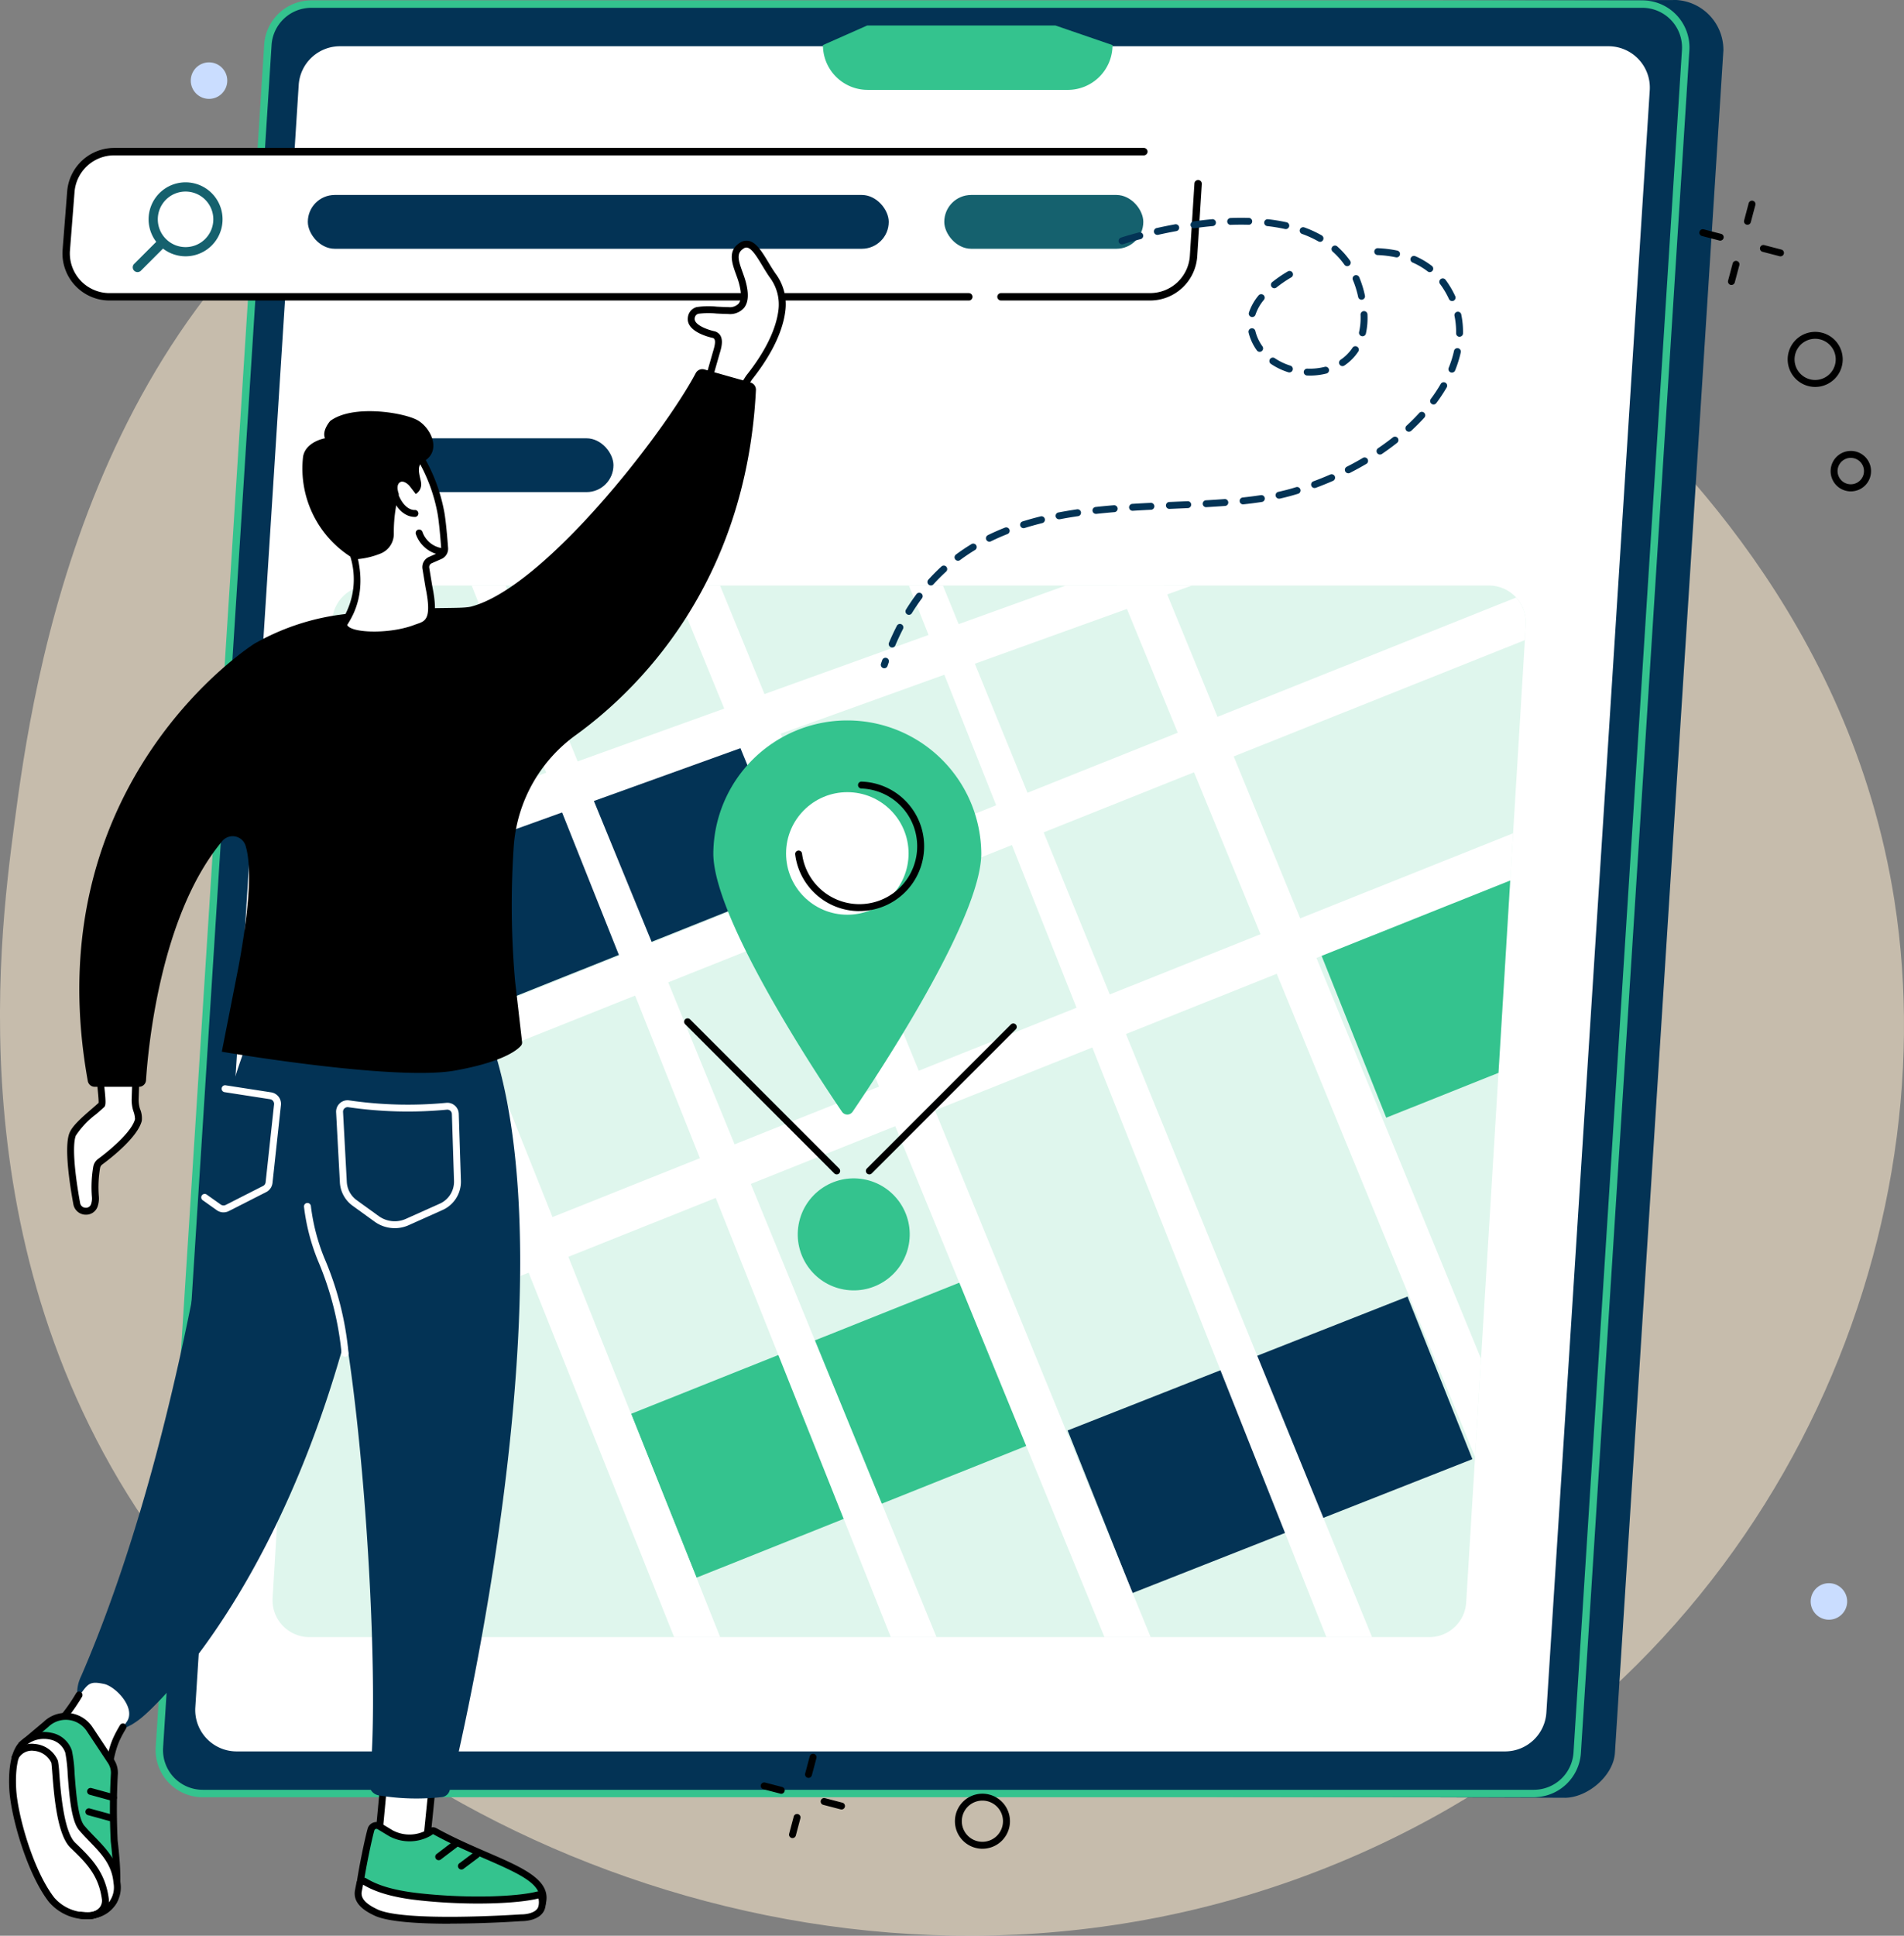 <svg xmlns="http://www.w3.org/2000/svg" xmlns:xlink="http://www.w3.org/1999/xlink" width="249.772" height="253.834" viewBox="0 0 249.772 253.834">
  <rect x="0" y="0" width="249.772" height="253.834" fill="#808080" stroke="none"/>
  <defs>
    <clipPath id="clip-path">
      <path id="Path_125" data-name="Path 125" d="M397.174,516.722H250.317a4.842,4.842,0,0,1-4.86-5.112l7.825-128.251a4.847,4.847,0,0,1,4.86-4.53H405a4.842,4.842,0,0,1,4.86,5.112l-7.825,128.251a4.847,4.847,0,0,1-4.86,4.53Z" transform="translate(-245.448 -378.83)" fill="none"/>
    </clipPath>
  </defs>
  <g id="Improve_Local_Rankings" data-name="Improve Local Rankings" transform="translate(-799.438 -2207.336)">
    <g id="Improve_Local_Rankings-2" data-name="Improve Local Rankings" transform="translate(799.438 2207.336)">
      <path id="Path_108" data-name="Path 108" d="M171.725,130.907C222.453,102.861,290.41,132,325.821,164.3c10.118,9.227,34.645,32.248,40.437,69.141,7.195,45.829-16.358,101.381-70.373,125.14-58.794,25.862-124.53,1.352-155.3-38.435-28.774-37.212-23.015-81.025-20.958-96.677,2.413-18.362,9.594-69.068,52.092-92.565Z" transform="translate(-117.749 -115.397)" fill="#feecd0" opacity="0.56"/>
      <path id="Path_109" data-name="Path 109" d="M389.493,340.3l-173.71-.552a5.7,5.7,0,0,1-5.683-6.058l14.23-223.257a5.7,5.7,0,0,1,5.683-5.333l174.152-.538a6.553,6.553,0,0,1,6.151,6.6l-14.23,223.257c-.19,3-3.589,5.885-6.6,5.885Z" transform="translate(-184.237 -104.56)" fill="#033355"/>
      <path id="Path_110" data-name="Path 110" d="M372.723,341.128H198.1a5.7,5.7,0,0,1-5.683-6.058l14.23-223.257a5.7,5.7,0,0,1,5.683-5.333h174.62a5.7,5.7,0,0,1,5.683,6.058L378.406,335.8A5.7,5.7,0,0,1,372.723,341.128Z" transform="translate(-171.507 -105.942)" fill="#033355"/>
      <path id="Path_111" data-name="Path 111" d="M371.473,340.362H196.853a6.179,6.179,0,0,1-6.167-6.573l14.23-223.26a6.2,6.2,0,0,1,6.17-5.79h174.62a6.179,6.179,0,0,1,6.167,6.573L377.643,334.57a6.2,6.2,0,0,1-6.17,5.79ZM211.083,105.714a5.22,5.22,0,0,0-5.2,4.877l-14.23,223.257a5.207,5.207,0,0,0,5.2,5.538h174.62a5.22,5.22,0,0,0,5.2-4.877L390.9,111.252a5.207,5.207,0,0,0-5.2-5.538Z" transform="translate(-170.257 -104.69)" fill="#34c38e"/>
      <path id="Path_112" data-name="Path 112" d="M381.066,349.818h-166.4a5.429,5.429,0,0,1-5.417-5.773L222.812,131.3a5.426,5.426,0,0,1,5.417-5.081h166.4a5.429,5.429,0,0,1,5.417,5.773L386.483,344.737a5.426,5.426,0,0,1-5.417,5.081Z" transform="translate(-183.627 -120.156)" fill="#fff"/>
      <path id="Path_113" data-name="Path 113" d="M535.474,124.943H509.231a5.871,5.871,0,0,1-5.871-5.871h0l5.809-2.573h24.687l7.494,2.573h0a5.874,5.874,0,0,1-5.871,5.873Z" transform="translate(-395.406 -113.157)" fill="#34c38e"/>
      <path id="Path_114" data-name="Path 114" d="M290.965,194.62H154.453a5.7,5.7,0,0,1-5.683-6.058l.6-7.648a5.7,5.7,0,0,1,5.683-5.333H291.567a5.7,5.7,0,0,1,5.683,6.058l-.6,7.648A5.7,5.7,0,0,1,290.965,194.62Z" transform="translate(-140.077 -155.697)" fill="#fff"/>
      <path id="Path_115" data-name="Path 115" d="M265.919,193.858H153.2a6.179,6.179,0,0,1-6.167-6.573l.6-7.654a6.191,6.191,0,0,1,6.167-5.781H288.881a.487.487,0,0,1,0,.974H153.8a5.22,5.22,0,0,0-5.2,4.877l-.6,7.654a5.206,5.206,0,0,0,5.2,5.532H265.916a.487.487,0,1,1,0,.974Z" transform="translate(-138.827 -154.452)"/>
      <path id="Path_116" data-name="Path 116" d="M605.129,204.685H585.557a.487.487,0,0,1,0-.974h19.572a5.22,5.22,0,0,0,5.2-4.877l.6-9.493a.485.485,0,0,1,.969.062l-.6,9.493A6.2,6.2,0,0,1,605.129,204.685Z" transform="translate(-454.241 -165.279)"/>
      <rect id="Rectangle_5" data-name="Rectangle 5" width="76.207" height="7.055" rx="3.527" transform="translate(40.381 25.566)" fill="#033355"/>
      <rect id="Rectangle_6" data-name="Rectangle 6" width="26.109" height="7.055" rx="3.527" transform="translate(123.873 25.566)" fill="#15616e"/>
      <path id="Path_117" data-name="Path 117" d="M190.259,191.384a4.85,4.85,0,0,0-7.279,6.38l-2.92,2.92a.628.628,0,0,0,.887.887l2.92-2.92a4.849,4.849,0,0,0,6.391-7.268Zm-.857,6.005a3.642,3.642,0,1,1,0-5.151A3.643,3.643,0,0,1,189.4,197.389Z" transform="translate(-162.484 -166.053)" fill="#15616e"/>
      <path id="Path_118" data-name="Path 118" d="M397.174,516.722H250.317a4.842,4.842,0,0,1-4.86-5.112l7.825-128.251a4.847,4.847,0,0,1,4.86-4.53H405a4.842,4.842,0,0,1,4.86,5.112l-7.825,128.251a4.847,4.847,0,0,1-4.86,4.53Z" transform="translate(-209.698 -302.046)" fill="#34c38e" opacity="0.16"/>
      <path id="Path_119" data-name="Path 119" d="M626.534,750.737l-8.513-21.319,44.586-17.559,8.513,21.321Z" transform="translate(-477.966 -541.842)" fill="#033355"/>
      <rect id="Rectangle_7" data-name="Rectangle 7" width="46.795" height="23.136" transform="translate(53.34 111.426) rotate(-21.77)" fill="#033355"/>
      <rect id="Rectangle_8" data-name="Rectangle 8" width="46.795" height="23.136" transform="translate(82.792 185.394) rotate(-21.77)" fill="#34c38e"/>
      <g id="Group_1" data-name="Group 1" transform="translate(35.75 76.784)" clip-path="url(#clip-path)">
        <rect id="Rectangle_9" data-name="Rectangle 9" width="44.687" height="22.956" transform="translate(137.585 48.462) rotate(-21.77)" fill="#34c38e"/>
        <path id="Path_120" data-name="Path 120" d="M80.87,415.377l-2.08-5.21,175.479-63.2,2.08,5.21Z" transform="translate(-125.447 -355.889)" fill="#fff"/>
        <rect id="Rectangle_10" data-name="Rectangle 10" width="5.61" height="153.01" transform="translate(-1.565 2.053) rotate(-21.77)" fill="#fff"/>
        <path id="Path_121" data-name="Path 121" d="M394.014,502.241l-5.21,2.08L328.58,353.29l6.181,4.406Z" transform="translate(-305.307 -360.44)" fill="#fff"/>
        <path id="Path_122" data-name="Path 122" d="M484.683,483.6l-5.21,2.08L414.89,328.02l5.21-2.08Z" transform="translate(-367.454 -340.747)" fill="#fff"/>
        <path id="Path_123" data-name="Path 123" d="M598.82,502.518l-5.21,2.08L533.52,353.29,539.7,357.7Z" transform="translate(-452.872 -360.44)" fill="#fff"/>
        <path id="Path_124" data-name="Path 124" d="M692.771,483.978l-5.21,2.08L635.71,359.82l5.207-2.08Z" transform="translate(-526.454 -363.644)" fill="#fff"/>
        <rect id="Rectangle_11" data-name="Rectangle 11" width="5.61" height="186.888" transform="translate(170.39 -1.325) rotate(68.23)" fill="#fff"/>
        <rect id="Rectangle_12" data-name="Rectangle 12" width="5.61" height="189.321" transform="translate(167.388 30.63) rotate(68.23)" fill="#fff"/>
      </g>
      <rect id="Rectangle_13" data-name="Rectangle 13" width="36.142" height="7.055" rx="3.527" transform="translate(44.334 57.475)" fill="#033355"/>
      <ellipse id="Ellipse_4" data-name="Ellipse 4" cx="7.346" cy="7.346" rx="7.346" ry="7.346" transform="matrix(0.177, -0.984, 0.984, 0.177, 103.467, 167.793)" fill="#34c38e"/>
      <path id="Path_126" data-name="Path 126" d="M295.62,932.88,294.6,943.7a.524.524,0,0,0,.44.6l5.372.333a.463.463,0,0,0,.465-.434l1-9.835-6.257-1.486Z" transform="translate(-245.087 -700.986)" fill="#fff"/>
      <path id="Path_127" data-name="Path 127" d="M299.262,943.927h-.053l-5.375-.333a.9.9,0,0,1-.633-.325,1.022,1.022,0,0,1-.23-.778l1.019-10.815a.445.445,0,0,1,.188-.325.455.455,0,0,1,.37-.073l6.257,1.487a.455.455,0,0,1,.347.487l-1,9.835a.915.915,0,0,1-.887.843Zm0-.907h0Zm-4.421-10.742-.971,10.3a.124.124,0,0,0,.031.109l5.336.328a.2.2,0,0,0,.011-.036l.957-9.432-5.364-1.274Z" transform="translate(-243.911 -699.824)"/>
      <path id="Path_128" data-name="Path 128" d="M287.842,960.109c-.356,1.28-1.109,4.88-1.425,7.047a2.709,2.709,0,0,0,1.977,3c3.718,1,12.606.963,20.006,1.288a1.9,1.9,0,0,0,1.856-1.453c1.408-4.166-6.369-5.453-14.057-9.689a.444.444,0,0,0-.476.025c-.09.064-.2.14-.333.224a5.153,5.153,0,0,1-4.919.036l-1.534-.921a.742.742,0,0,0-1.1.44Z" transform="translate(-239.177 -720.197)" fill="#34c38e"/>
      <path id="Path_129" data-name="Path 129" d="M307.3,970.747h-.084c-1.892-.084-3.908-.143-5.859-.2-5.876-.176-11.428-.342-14.247-1.1a3.163,3.163,0,0,1-2.307-3.5c.314-2.164,1.064-5.776,1.436-7.105h0a1.194,1.194,0,0,1,1.767-.705l1.534.924a4.691,4.691,0,0,0,4.44-.031c.126-.078.23-.151.314-.21a.892.892,0,0,1,.957-.053c2.313,1.274,4.656,2.287,6.722,3.183,4.838,2.094,8.659,3.751,7.545,7.046a2.378,2.378,0,0,1-2.22,1.761ZM287.395,958.86a.324.324,0,0,0-.106.02.287.287,0,0,0-.174.2h0c-.361,1.293-1.111,4.916-1.411,6.991a2.26,2.26,0,0,0,1.646,2.5c2.716.733,8.471.907,14.037,1.072,1.954.059,3.973.118,5.871.2a1.447,1.447,0,0,0,1.405-1.145c.809-2.391-2-3.743-7.046-5.927-2.086-.9-4.449-1.926-6.8-3.222-.087.064-.207.146-.347.235a5.619,5.619,0,0,1-5.395.042l-1.534-.924a.293.293,0,0,0-.146-.042Zm-.717.092h0Z" transform="translate(-238.013 -719.041)"/>
      <path id="Path_130" data-name="Path 130" d="M285.6,986.944c-.008.036-.011.064-.014.076-.2,1.36,1.095,2.195,2.329,2.774,3.665,1.719,18.457.733,19.029.694h.031c.185,0,2.063,0,2.6-1.165a2.009,2.009,0,0,0,.134-.54,2.707,2.707,0,0,0-.048-.938h0a.45.45,0,0,0-.549-.344c-2.746.7-9.157.935-15.566.23-4.258-.47-6.109-1.4-7.1-1.988a.451.451,0,0,0-.675.305c-.05.258-.112.574-.176.9Z" transform="translate(-238.586 -739.003)" fill="#fff"/>
      <path id="Path_131" data-name="Path 131" d="M296.479,990.1c-4.006,0-8.15-.227-9.922-1.061-1.229-.577-2.833-1.54-2.584-3.25,0-.017.008-.05.017-.1l.176-.9a.915.915,0,0,1,.523-.658.9.9,0,0,1,.829.05c1.025.613,2.858,1.481,6.915,1.926,6.607.728,12.867.431,15.4-.218a.893.893,0,0,1,.691.1.92.92,0,0,1,.412.579,3.1,3.1,0,0,1,.056,1.095,2.308,2.308,0,0,1-.171.672c-.661,1.425-2.78,1.431-3.021,1.428-.818.056-4.989.322-9.323.322Zm-11.425-5.132-.174.9h0l-.011.056c-.123.856.515,1.565,2.072,2.3,3.544,1.663,18.183.694,18.8.652a.629.629,0,0,1,.073,0c.607,0,1.839-.168,2.181-.9a1.509,1.509,0,0,0,.1-.409,2.174,2.174,0,0,0-.042-.778c-2.609.664-9.009.977-15.722.238-4.233-.465-6.181-1.394-7.282-2.049Zm-.619.812h0Z" transform="translate(-237.419 -737.841)"/>
      <path id="Path_132" data-name="Path 132" d="M322.154,969.143a.453.453,0,0,1-.274-.815l2.245-1.708a.454.454,0,1,1,.549.722l-2.245,1.708A.456.456,0,0,1,322.154,969.143Z" transform="translate(-264.603 -725.214)"/>
      <path id="Path_133" data-name="Path 133" d="M332.8,974.116a.455.455,0,0,1-.274-.818l1.962-1.473a.454.454,0,1,1,.546.725l-1.963,1.473a.445.445,0,0,1-.272.089Z" transform="translate(-272.267 -728.963)"/>
      <path id="Path_134" data-name="Path 134" d="M178.428,575.333a69.613,69.613,0,0,0-5.7,17.523c-1.335,8.371-6.246,42.833-18.214,70.476a4.99,4.99,0,0,0,3.547,7.122c1.335.291,1.9-.185,3.049-.747a10.283,10.283,0,0,0,1.582-1.145s21.184-17.7,29.824-64.163c5.557-29.88,4.63-27.511,4.63-27.511l-18.723-1.557Z" transform="translate(-143.87 -443.535)" fill="#033355"/>
      <path id="Path_135" data-name="Path 135" d="M260.751,589.29s-2.486,16.218,2.217,28.214c4.524,11.537,7.41,56.764,5.725,69.83a1.505,1.505,0,0,0,1.285,1.688,29.864,29.864,0,0,0,8.306.207,1.207,1.207,0,0,0,.957-.89c1.674-6.629,15.568-66.554,5.773-97.262Z" transform="translate(-220.244 -453.587)" fill="#033355"/>
      <path id="Path_136" data-name="Path 136" d="M265.563,688.193a.451.451,0,0,1-.451-.426,41.032,41.032,0,0,0-3.1-12.175,27.115,27.115,0,0,1-1.828-7.055.453.453,0,0,1,.9-.12,26.4,26.4,0,0,0,1.764,6.82,41.127,41.127,0,0,1,3.175,12.478.454.454,0,0,1-.426.479Z" transform="translate(-220.302 -510.278)" fill="#fff"/>
      <path id="Path_137" data-name="Path 137" d="M282.926,636.692a4.493,4.493,0,0,1-2.629-.848l-2.881-2.083a4.048,4.048,0,0,1-1.68-3.082l-.493-9.171a1.5,1.5,0,0,1,1.719-1.568h0a53.214,53.214,0,0,0,12.707.322,1.5,1.5,0,0,1,1.666,1.445l.28,8.757a4.061,4.061,0,0,1-2.408,3.849l-4.449,1.993a4.48,4.48,0,0,1-1.828.389Zm-6.181-15.865a.6.6,0,0,0-.4.157.592.592,0,0,0-.193.473l.493,9.171a3.15,3.15,0,0,0,1.307,2.4l2.881,2.083a3.58,3.58,0,0,0,3.555.367l4.449-1.993a3.162,3.162,0,0,0,1.873-2.993l-.28-8.757a.6.6,0,0,0-.2-.431.607.607,0,0,0-.459-.146,53.988,53.988,0,0,1-12.931-.325h0a.865.865,0,0,0-.087-.006Z" transform="translate(-231.151 -475.645)" fill="#fff"/>
      <path id="Path_138" data-name="Path 138" d="M215,629.567a1.525,1.525,0,0,1-.885-.283l-1.831-1.3a.454.454,0,1,1,.526-.739l1.831,1.3a.621.621,0,0,0,.644.048l4.9-2.489a.619.619,0,0,0,.339-.49l1.106-10.2a.625.625,0,0,0-.526-.686l-5.966-.924a.453.453,0,1,1,.14-.9l5.966.924a1.527,1.527,0,0,1,1.288,1.68l-1.106,10.2a1.527,1.527,0,0,1-.829,1.2l-4.9,2.489a1.519,1.519,0,0,1-.694.168Z" transform="translate(-185.678 -470.589)" fill="#fff"/>
      <path id="Path_139" data-name="Path 139" d="M149.005,904.275a14.411,14.411,0,0,1,2.506-6.456c1.165-1.87-1.666-4.692-3.107-4.91-2.4-.5-2.021.266-4.77,3.793l-2.153,2.648s6.957,7.777,7.528,4.925Z" transform="translate(-134.836 -672.107)" fill="#fff"/>
      <path id="Path_140" data-name="Path 140" d="M147.186,908.317c-1.965,0-5.985-4.317-7.223-5.7a.454.454,0,0,1-.014-.588L142,899.535a22.19,22.19,0,0,0,1.641-2.425.453.453,0,1,1,.778.465A23.275,23.275,0,0,1,142.7,900.1l-1.806,2.2c2.447,2.685,5.487,5.344,6.341,5.1.028-.008.1-.028.148-.255.591-2.948.8-3.8,2.024-5.857a.453.453,0,1,1,.778.465c-1.156,1.932-1.335,2.685-1.912,5.568a1.117,1.117,0,0,1-.8.952,1.089,1.089,0,0,1-.291.036Z" transform="translate(-133.662 -675.072)"/>
      <path id="Path_141" data-name="Path 141" d="M138.421,914.362l-2.786-4.2a3.747,3.747,0,0,0-5.742-.607l-3.189,2.673a8.139,8.139,0,0,0-.414,3.027A25.025,25.025,0,0,0,128,921.181c1.481,3.359,5.574,10.106,7.033,12.478.305.5,1.069.988,1.6.75a7.433,7.433,0,0,0,1.92-1.386c.98-.918.65-5.213.3-8.2A84.428,84.428,0,0,1,138.88,916,2.761,2.761,0,0,0,138.421,914.362Z" transform="translate(-123.871 -683.42)" fill="#34c38e"/>
      <path id="Path_142" data-name="Path 142" d="M135.161,933.757a2.221,2.221,0,0,1-1.688-1.028c-1.635-2.659-5.594-9.2-7.06-12.531a25.7,25.7,0,0,1-1.744-6.039,8.46,8.46,0,0,1,.434-3.242l.039-.123,3.273-2.746a4.2,4.2,0,0,1,6.425.694l2.786,4.2a3.2,3.2,0,0,1,.535,1.907,84.591,84.591,0,0,0-.028,8.751c.775,6.6.12,8.06-.44,8.583a7.738,7.738,0,0,1-2.044,1.47,1.184,1.184,0,0,1-.484.1Zm-9.236-22.436a7.306,7.306,0,0,0-.361,2.69,24.625,24.625,0,0,0,1.677,5.82c1.445,3.278,5.378,9.779,7,12.422.232.378.784.689,1.03.574a6.913,6.913,0,0,0,1.795-1.3c.227-.213.913-1.408.16-7.819a84.206,84.206,0,0,1,.022-8.894,2.285,2.285,0,0,0-.384-1.369l-2.786-4.2a3.293,3.293,0,0,0-5.048-.535l-.025.022-3.085,2.59Z" transform="translate(-122.7 -682.253)"/>
      <path id="Path_143" data-name="Path 143" d="M162.032,943.76a.445.445,0,0,1-.12-.017l-3-.823a.453.453,0,1,1,.241-.874l3,.823a.453.453,0,0,1-.12.89Z" transform="translate(-147.15 -707.575)"/>
      <path id="Path_144" data-name="Path 144" d="M161.232,953.31a.452.452,0,0,1-.12-.017l-3-.823a.453.453,0,0,1,.241-.874l3,.823a.453.453,0,0,1-.12.89Z" transform="translate(-146.574 -714.452)"/>
      <path id="Path_145" data-name="Path 145" d="M133.578,941.078a2.6,2.6,0,0,0,.859-.14,3.649,3.649,0,0,0,2.884-4.185c-.258-3.326-2.788-5.022-4.636-7.2-1.411-1.666-1.268-8.631-1.711-10-.8-2.444-4.367-2.814-6.165-.876-1.134,1.224-1.268,3.88-1.159,5.834.207,3.659,2.357,10.941,5.076,14.457a5.981,5.981,0,0,0,4.849,2.111Z" transform="translate(-121.976 -689.867)" fill="#fff"/>
      <path id="Path_146" data-name="Path 146" d="M132.416,940.364a6.483,6.483,0,0,1-5.207-2.287c-2.858-3.7-4.972-11.182-5.171-14.709-.1-1.685-.056-4.728,1.279-6.167a4.53,4.53,0,0,1,4.236-1.279,3.507,3.507,0,0,1,2.69,2.323,17.853,17.853,0,0,1,.356,3.015c.174,2.326.437,5.843,1.271,6.831.417.493.882.974,1.333,1.439,1.573,1.624,3.2,3.3,3.41,6.025a4.085,4.085,0,0,1-3.11,4.622l-.078.025a3.078,3.078,0,0,1-1.008.165Zm-5.837-23.642a3.562,3.562,0,0,0-2.6,1.095c-.809.871-1.187,2.875-1.039,5.5.193,3.416,2.228,10.647,4.983,14.208a5.609,5.609,0,0,0,4.491,1.934,2.189,2.189,0,0,0,.711-.115l.081-.028a3.17,3.17,0,0,0,2.5-3.693c-.188-2.4-1.629-3.886-3.158-5.465-.459-.476-.938-.969-1.372-1.484-1.025-1.212-1.279-4.614-1.484-7.349a19.091,19.091,0,0,0-.314-2.8,2.62,2.62,0,0,0-2.021-1.719,3.657,3.657,0,0,0-.778-.084Z" transform="translate(-120.815 -688.7)"/>
      <path id="Path_147" data-name="Path 147" d="M133.211,944.352h0a8.219,8.219,0,0,1-1.089-.07.453.453,0,0,1,.115-.9,7.378,7.378,0,0,0,.971.062h0a1.877,1.877,0,0,0,1.436-.588,1.418,1.418,0,0,0,.325-1.162c-.44-3.183-2.142-4.815-4.113-6.705-1.755-1.683-2.161-6.9-2.38-9.712-.053-.672-.1-1.3-.143-1.456a2.762,2.762,0,0,0-2.262-1.545,2,2,0,0,0-2.108,1.131.453.453,0,1,1-.8-.426,2.907,2.907,0,0,1,3.007-1.607,3.592,3.592,0,0,1,3.038,2.206,12.269,12.269,0,0,1,.174,1.624c.193,2.494.6,7.682,2.1,9.127,2,1.923,3.9,3.74,4.384,7.234a2.338,2.338,0,0,1-.538,1.881,2.788,2.788,0,0,1-2.119.9Z" transform="translate(-121.609 -692.687)"/>
      <path id="Path_148" data-name="Path 148" d="M447.438,239.848a20.809,20.809,0,0,1,1.8-3.457c1.867-2.335,3.919-5.577,4.309-8.83a6.256,6.256,0,0,0-1.083-4.376c-1.47-1.988-2.573-5.09-4.16-4.113-1.708,1.053-.49,2.934.022,4.731.426,1.5.762,3.849-1.817,3.8a23.087,23.087,0,0,0-4.037-.014,1.117,1.117,0,0,0-.809.98c-.207,1.557,2.99,2.2,2.99,2.2.988.37.437,1.842.249,2.494l-1.316,4.611Z" transform="translate(-350.976 -186.88)" fill="#fff"/>
      <path id="Path_149" data-name="Path 149" d="M446.5,239.321l-4.616-2.368,1.419-4.969c.017-.059.036-.129.059-.2.277-.915.381-1.562-.006-1.736-.526-.112-3.553-.831-3.306-2.693a1.569,1.569,0,0,1,1.151-1.361,10.644,10.644,0,0,1,2.657-.053c.482.022.977.048,1.5.056a1.6,1.6,0,0,0,1.361-.47c.263-.342.482-1.1.011-2.749-.1-.356-.235-.725-.364-1.081-.532-1.467-1.131-3.133.54-4.16a1.511,1.511,0,0,1,1.179-.213c.983.238,1.73,1.478,2.52,2.788.342.565.694,1.151,1.064,1.652a6.726,6.726,0,0,1,1.17,4.7c-.414,3.452-2.623,6.831-4.4,9.057a20.362,20.362,0,0,0-1.739,3.351l-.19.451Zm-3.541-2.836,3.088,1.585a17.71,17.71,0,0,1,1.674-3.116c1.708-2.136,3.824-5.361,4.213-8.6a5.9,5.9,0,0,0-1-4.054c-.395-.535-.759-1.139-1.111-1.722-.661-1.095-1.344-2.226-1.957-2.374a.6.6,0,0,0-.49.1c-1,.613-.725,1.523-.162,3.082.134.372.274.756.384,1.142.465,1.641.412,2.8-.165,3.55a2.427,2.427,0,0,1-2.1.823c-.532-.011-1.036-.034-1.523-.059a10.557,10.557,0,0,0-2.4.031.668.668,0,0,0-.465.6c-.115.857,1.722,1.512,2.632,1.7l.07.02c1.3.487.815,2.088.582,2.858l-.056.188-1.215,4.253Z" transform="translate(-349.812 -185.726)"/>
      <path id="Path_150" data-name="Path 150" d="M159.461,601.6s-3.861-1.005-4.857-.14c-.258.224.58,5.252.3,5.507-1.316,1.207-3.371,2.763-3.807,3.891-.677,1.747.132,6.809.546,9.076a1.2,1.2,0,0,0,2.29.266,2.767,2.767,0,0,0,.151-1.223,15.439,15.439,0,0,1,.174-3.816,1.175,1.175,0,0,1,.451-.722c1.109-.823,4.518-3.486,5.02-5.471a3.693,3.693,0,0,0-.232-1.344,4.576,4.576,0,0,1-.19-1.445Z" transform="translate(-141.575 -462.094)" fill="#fff"/>
      <path id="Path_151" data-name="Path 151" d="M151.7,620.217c-.059,0-.12,0-.182-.008a1.659,1.659,0,0,1-1.475-1.358c-.5-2.707-1.221-7.52-.523-9.323.378-.974,1.68-2.1,2.94-3.191.314-.272.619-.535.893-.784.028-.386-.112-1.668-.2-2.539-.272-2.508-.272-2.822,0-3.06,1.12-.971,4.586-.134,5.269.045a.454.454,0,0,1,.339.453l-.154,4.58a4.03,4.03,0,0,0,.171,1.3,3.1,3.1,0,0,1,.238,1.584c-.526,2.077-3.8,4.695-5.19,5.722a.706.706,0,0,0-.277.443,14.987,14.987,0,0,0-.168,3.7,3.254,3.254,0,0,1-.182,1.425,1.591,1.591,0,0,1-1.5,1.01Zm2.147-19.65c-.014.395.109,1.512.2,2.349.28,2.578.28,2.97.008,3.219-.305.28-.65.577-1.005.885a11.287,11.287,0,0,0-2.688,2.833c-.445,1.148-.232,4.449.568,8.833a.744.744,0,0,0,.678.619.707.707,0,0,0,.747-.44,2.334,2.334,0,0,0,.118-1.022,16,16,0,0,1,.179-3.931,1.618,1.618,0,0,1,.627-1c2.1-1.559,4.479-3.751,4.852-5.218a3.274,3.274,0,0,0-.23-1.1,4.875,4.875,0,0,1-.207-1.59l.143-4.213c-1.414-.33-3.34-.571-3.992-.221Z" transform="translate(-140.418 -460.933)"/>
      <path id="Path_152" data-name="Path 152" d="M242.983,279.227l-6.061-1.713a.978.978,0,0,0-1.134.482c-4.236,7.976-19.838,28.046-29.415,30.6-1.6.426-6.291-.16-16.54.988a31.054,31.054,0,0,0-11.366,3.572l-.529.288s-28.978,18.141-21.9,57.38a.919.919,0,0,0,.9.753h5.82a.916.916,0,0,0,.915-.857c.263-4.065,1.845-21.615,10-31.355a1.772,1.772,0,0,1,3.054.585c.65,2.074.815,6.489-.9,15.781-.053.283-2.209,11.249-2.209,11.249s22.682,3.891,30.588,2.469c6.249-1.123,8.136-2.66,8.651-3.256a.628.628,0,0,0,.148-.493l-.918-7.99a113.786,113.786,0,0,1-.165-17.772,19.725,19.725,0,0,1,8.11-14.463c7.92-5.722,22.366-19.594,23.651-45.255a.991.991,0,0,0-.717-1Z" transform="translate(-144.519 -229.067)"/>
      <path id="Path_153" data-name="Path 153" d="M270.744,333.091a10.639,10.639,0,0,0,1.176-9.3s-5.174-5.274-4.227-8.06.288-6.613,4.709-7.276,7.31.952,8.7,3.387a22.417,22.417,0,0,1,2.335,6.475c.23,1.1.434,3.611.526,4.84a1,1,0,0,1-.6.988l-1.285.565a1.007,1.007,0,0,0-.585,1.081l.392,2.383c1.03,4.994-.4,4.944-1.744,5.456-3.429,1.313-9.619,1.237-9.4-.543Z" transform="translate(-225.632 -251.265)" fill="#fff"/>
      <path id="Path_154" data-name="Path 154" d="M273.49,333.818a6.9,6.9,0,0,1-3.847-.812,1.2,1.2,0,0,1-.515-1.134,1.344,1.344,0,0,1,.244-.518,10.028,10.028,0,0,0,.974-8.494c-.826-.857-5.221-5.588-4.253-8.441a15,15,0,0,0,.482-2.072c.428-2.321.913-4.955,4.591-5.507,4.157-.621,7.494.694,9.16,3.612a22.558,22.558,0,0,1,2.385,6.607c.23,1.109.434,3.544.535,4.9a1.459,1.459,0,0,1-.865,1.439l-1.285.566a.551.551,0,0,0-.322.591l.392,2.383c.938,4.558-.1,5.291-1.674,5.829-.118.039-.235.081-.356.126a17.118,17.118,0,0,1-5.649.924Zm-3.466-1.789c0,.059.031.148.179.263,1.095.857,5.638.893,8.614-.246.129-.048.258-.092.386-.137,1.078-.37,1.929-.661,1.075-4.807l-.395-2.4a1.455,1.455,0,0,1,.851-1.568l1.285-.565a.542.542,0,0,0,.325-.54c-.078-1.072-.288-3.684-.518-4.782a21.722,21.722,0,0,0-2.284-6.341c-1.47-2.576-4.471-3.729-8.236-3.163-3.038.456-3.407,2.458-3.833,4.773a15.726,15.726,0,0,1-.515,2.2c-.7,2.069,2.738,6.187,4.121,7.6l.081.081.031.109c1.492,5.165-.414,8.3-1.041,9.325-.045.073-.1.157-.123.2Zm-.017.034Z" transform="translate(-224.464 -250.103)"/>
      <path id="Path_155" data-name="Path 155" d="M274.265,308.027a1.486,1.486,0,0,0,.708-1.456c-.084-.7-.736-2.237.227-2.752,2.587-1.38,1.058-4.51-.739-5.493s-8.446-2.088-11.414.12c0,0-1.12,1.249-.683,2.265,0,0-2.55.44-2.878,2.422a13.739,13.739,0,0,0,6.795,13.455,10.559,10.559,0,0,0,3.441-.787,2.766,2.766,0,0,0,1.669-2.576,19.106,19.106,0,0,1,.658-5.2s-.465-1.145.157-1.545c.4-.26,1,.165,1.3.546l.767,1h0Z" transform="translate(-219.729 -243.243)"/>
      <path id="Path_156" data-name="Path 156" d="M316.195,355.925h-.011a4.148,4.148,0,0,1-3.656-2.786.454.454,0,0,1,.851-.314,3.251,3.251,0,0,0,2.83,2.192.452.452,0,0,1-.011.9Z" transform="translate(-257.978 -283.109)"/>
      <path id="Path_157" data-name="Path 157" d="M303.642,336.6c-.493,0-2.27-.224-3.2-3.34a.453.453,0,0,1,.868-.258c.834,2.788,2.3,2.7,2.36,2.693a.457.457,0,0,1,.493.406.451.451,0,0,1-.392.5c-.011,0-.056.006-.126.006Z" transform="translate(-249.28 -268.819)"/>
      <path id="Path_158" data-name="Path 158" d="M487.151,459.106c0,8.544-13.617,29.076-16.879,33.872a.844.844,0,0,1-1.394,0c-2.338-3.435-9.978-14.936-14.132-24.325-1.649-3.726-2.746-7.119-2.746-9.546a17.576,17.576,0,0,1,35.151,0Z" transform="translate(-358.424 -347.193)" fill="#34c38e"/>
      <circle id="Ellipse_5" data-name="Ellipse 5" cx="8.035" cy="8.035" r="8.035" transform="translate(103.119 103.878)" fill="#fff"/>
      <path id="Path_159" data-name="Path 159" d="M498.735,487.648a8.495,8.495,0,0,1-8.4-7.43.453.453,0,0,1,.9-.115,7.583,7.583,0,1,0,7.783-8.53.453.453,0,0,1-.437-.468.445.445,0,0,1,.468-.437,8.489,8.489,0,0,1,.775,16.907,8.76,8.76,0,0,1-1.078.067Z" transform="translate(-386.022 -368.174)"/>
      <path id="Path_160" data-name="Path 160" d="M523.949,603.738a.452.452,0,0,1-.319-.773l18.886-18.886a.453.453,0,0,1,.641.641l-18.886,18.886a.447.447,0,0,1-.319.132Z" transform="translate(-409.906 -449.74)"/>
      <path id="Path_161" data-name="Path 161" d="M458.347,602.01a.454.454,0,0,1-.319-.132L438.47,582.321a.453.453,0,0,1,.641-.641l19.558,19.558a.454.454,0,0,1,0,.641.446.446,0,0,1-.319.132Z" transform="translate(-348.587 -448.012)"/>
      <path id="Path_162" data-name="Path 162" d="M978.2,321.083a2.58,2.58,0,0,1-.68-.09,2.621,2.621,0,0,1-1.615-1.229,2.654,2.654,0,0,1,.955-3.625h0a2.651,2.651,0,1,1,1.341,4.941Zm-.008-4.4a1.747,1.747,0,0,0-.876.238h0a1.732,1.732,0,1,0,.871-.235Zm-1.1-.151h0Z" transform="translate(-735.398 -256.646)"/>
      <path id="Path_163" data-name="Path 163" d="M959.025,267.222a3.612,3.612,0,0,1-1.825-6.73h0a3.611,3.611,0,1,1,1.825,6.73Zm-1.369-5.946a2.7,2.7,0,1,0,2.049-.277,2.69,2.69,0,0,0-2.049.277h0Z" transform="translate(-720.899 -216.483)"/>
      <path id="Path_164" data-name="Path 164" d="M568.815,951.938a3.612,3.612,0,0,1-1.825-6.73h0a3.617,3.617,0,0,1,4.938,1.3,3.608,3.608,0,0,1-3.11,5.428Zm-.011-6.313a2.691,2.691,0,0,0-1.358.367h0a2.7,2.7,0,1,0,1.355-.367Zm-1.587-.022h0Z" transform="translate(-439.931 -709.51)"/>
      <path id="Path_165" data-name="Path 165" d="M935.41,201.7a.563.563,0,0,1-.117-.014.455.455,0,0,1-.322-.554l.6-2.256a.453.453,0,0,1,.876.232l-.6,2.256A.454.454,0,0,1,935.41,201.7Z" transform="translate(-706.173 -172.226)"/>
      <path id="Path_166" data-name="Path 166" d="M927.9,229.9a.564.564,0,0,1-.117-.014.455.455,0,0,1-.322-.554l.6-2.256a.453.453,0,0,1,.876.232l-.6,2.256A.454.454,0,0,1,927.9,229.9Z" transform="translate(-700.766 -192.532)"/>
      <path id="Path_167" data-name="Path 167" d="M916.842,213.439a.562.562,0,0,1-.115-.014l-2.259-.588a.453.453,0,1,1,.227-.876l2.259.588a.452.452,0,0,1-.112.89Z" transform="translate(-691.178 -181.883)"/>
      <path id="Path_168" data-name="Path 168" d="M945.082,220.789a.558.558,0,0,1-.115-.014l-2.259-.588a.453.453,0,0,1,.227-.876l2.259.588a.452.452,0,0,1-.112.89Z" transform="translate(-711.512 -187.175)"/>
      <path id="Path_169" data-name="Path 169" d="M495.44,929.177a.565.565,0,0,1-.118-.014.455.455,0,0,1-.322-.554l.6-2.256a.453.453,0,0,1,.876.232l-.6,2.256A.454.454,0,0,1,495.44,929.177Z" transform="translate(-389.376 -696.044)"/>
      <path id="Path_170" data-name="Path 170" d="M487.93,957.377a.564.564,0,0,1-.117-.014.455.455,0,0,1-.322-.554l.6-2.256a.453.453,0,1,1,.876.232l-.6,2.257A.454.454,0,0,1,487.93,957.377Z" transform="translate(-383.968 -716.349)"/>
      <path id="Path_171" data-name="Path 171" d="M476.862,940.919a.557.557,0,0,1-.115-.014l-2.259-.588a.453.453,0,0,1,.227-.876l2.259.588a.452.452,0,0,1-.112.89Z" transform="translate(-374.373 -705.7)"/>
      <path id="Path_172" data-name="Path 172" d="M505.1,948.269a.548.548,0,0,1-.115-.014l-2.259-.588a.453.453,0,1,1,.227-.876l2.259.588a.452.452,0,0,1-.112.89Z" transform="translate(-394.707 -710.992)"/>
      <path id="Path_173" data-name="Path 173" d="M970.8,849.433a2.393,2.393,0,1,1-1.288-3.13A2.392,2.392,0,0,1,970.8,849.433Z" transform="translate(-728.669 -638.514)" fill="#caddff"/>
      <path id="Path_174" data-name="Path 174" d="M211.741,137.083a2.393,2.393,0,1,1-1.288-3.13A2.392,2.392,0,0,1,211.741,137.083Z" transform="translate(-182.113 -125.591)" fill="#caddff"/>
      <path id="Path_175" data-name="Path 175" d="M530.941,275.882a.526.526,0,0,1-.146-.022.454.454,0,0,1-.286-.574c.053-.16.109-.316.162-.473a.452.452,0,0,1,.854.3c-.053.154-.106.308-.16.465a.452.452,0,0,1-.428.308Zm1.033-2.721a.441.441,0,0,1-.176-.036.453.453,0,0,1-.241-.593c.322-.759.669-1.5,1.033-2.212a.453.453,0,0,1,.806.414c-.353.689-.691,1.414-1.005,2.153a.452.452,0,0,1-.417.277Zm2.2-4.281a.465.465,0,0,1-.238-.067.454.454,0,0,1-.148-.624c.434-.7.9-1.383,1.375-2.024a.452.452,0,0,1,.725.54c-.465.622-.913,1.282-1.33,1.96a.454.454,0,0,1-.386.216Zm2.881-3.855a.454.454,0,0,1-.336-.756c.546-.6,1.128-1.19,1.73-1.739a.454.454,0,0,1,.61.672c-.58.529-1.142,1.092-1.669,1.674A.455.455,0,0,1,537.055,265.026Zm3.558-3.236a.46.46,0,0,1-.364-.182.451.451,0,0,1,.092-.633c.65-.484,1.333-.943,2.035-1.369a.452.452,0,1,1,.47.773c-.677.412-1.338.857-1.962,1.321A.446.446,0,0,1,540.614,261.789Zm4.115-2.5a.45.45,0,0,1-.406-.252.456.456,0,0,1,.207-.607c.717-.353,1.472-.683,2.24-.988a.453.453,0,0,1,.333.843c-.745.294-1.478.616-2.173.957a.46.46,0,0,1-.2.048Zm4.485-1.775a.45.45,0,0,1-.431-.316.455.455,0,0,1,.3-.568c.753-.235,1.548-.456,2.357-.658a.453.453,0,1,1,.218.879c-.792.2-1.568.412-2.3.641a.446.446,0,0,1-.134.02Zm4.689-1.165a.452.452,0,0,1-.084-.9c.773-.148,1.582-.283,2.408-.406a.454.454,0,1,1,.132.9c-.812.118-1.61.252-2.369.4a.454.454,0,0,1-.087.008Zm4.787-.708a.453.453,0,0,1-.05-.9c.77-.087,1.562-.162,2.422-.232a.462.462,0,0,1,.49.414.456.456,0,0,1-.414.49c-.848.07-1.632.146-2.4.23h-.05Zm4.818-.406a.454.454,0,0,1-.028-.907q1.209-.076,2.416-.134a.454.454,0,1,1,.045.907c-.8.039-1.6.084-2.4.134h-.028Zm4.827-.246a.454.454,0,0,1-.02-.907l.526-.022c.633-.028,1.263-.053,1.887-.081a.448.448,0,0,1,.473.431.453.453,0,0,1-.431.473l-1.89.084-.526.022Zm4.832-.224a.454.454,0,0,1-.025-.907c.885-.05,1.671-.1,2.4-.154a.453.453,0,1,1,.07.9c-.739.056-1.531.106-2.422.157h-.025Zm4.824-.372a.453.453,0,0,1-.047-.9c.851-.092,1.629-.19,2.377-.305a.452.452,0,1,1,.137.893c-.761.118-1.551.218-2.419.311h-.048Zm4.773-.747a.453.453,0,0,1-.1-.9c.652-.146,1.282-.305,1.87-.479l.428-.129a.452.452,0,1,1,.266.865c-.145.045-.291.09-.439.132-.608.179-1.257.347-1.932.5a.388.388,0,0,1-.1.011Zm4.622-1.394a.454.454,0,0,1-.157-.879c.748-.277,1.492-.577,2.217-.893a.453.453,0,1,1,.361.832c-.739.322-1.5.63-2.265.913A.442.442,0,0,1,587.386,252.249Zm4.426-1.935a.453.453,0,0,1-.2-.857c.714-.361,1.417-.747,2.094-1.148a.454.454,0,1,1,.462.781c-.694.409-1.414.8-2.145,1.176a.449.449,0,0,1-.2.05Zm4.16-2.455a.454.454,0,0,1-.255-.829c.664-.451,1.31-.924,1.923-1.408a.453.453,0,1,1,.56.711c-.63.5-1.293.983-1.974,1.447A.454.454,0,0,1,595.972,247.859Zm3.788-2.993a.454.454,0,0,1-.308-.787c.591-.546,1.156-1.111,1.677-1.683a.454.454,0,0,1,.672.61c-.54.591-1.123,1.176-1.733,1.739A.445.445,0,0,1,599.76,244.866ZM603,241.294a.445.445,0,0,1-.272-.09.452.452,0,0,1-.092-.633,20.283,20.283,0,0,0,1.3-1.971.453.453,0,0,1,.784.454,21.235,21.235,0,0,1-1.361,2.058.448.448,0,0,1-.364.182Zm2.4-4.18a.464.464,0,0,1-.171-.034.453.453,0,0,1-.249-.591,13.526,13.526,0,0,0,.7-2.228.453.453,0,1,1,.885.2,14.954,14.954,0,0,1-.742,2.374A.453.453,0,0,1,605.4,237.114Zm1.008-4.695H606.4a.455.455,0,0,1-.445-.462v-.188a10.393,10.393,0,0,0-.216-2.114.454.454,0,0,1,.887-.188,11.217,11.217,0,0,1,.235,2.3v.2a.455.455,0,0,1-.454.445Zm-.98-4.689a.453.453,0,0,1-.412-.263,10.97,10.97,0,0,0-.949-1.663c-.076-.112-.154-.218-.235-.325a.454.454,0,0,1,.725-.546c.087.118.174.235.258.358a12.174,12.174,0,0,1,1.025,1.8.454.454,0,0,1-.412.644Zm-2.926-3.785a.449.449,0,0,1-.277-.1,9.44,9.44,0,0,0-1.982-1.165.453.453,0,1,1,.361-.831,10.231,10.231,0,0,1,2.172,1.277.453.453,0,0,1-.277.812ZM598.125,222a.568.568,0,0,1-.1-.008,14.523,14.523,0,0,0-2.324-.288.453.453,0,1,1,.042-.9,15.715,15.715,0,0,1,2.469.305.453.453,0,0,1-.092.9Z" transform="translate(-414.938 -188.256)" fill="#033355"/>
      <path id="Path_176" data-name="Path 176" d="M666.98,227.247c-.1,0-.21,0-.316-.006a.452.452,0,1,1,.031-.9,8.1,8.1,0,0,0,2.268-.241.453.453,0,0,1,.227.876,8.858,8.858,0,0,1-2.209.274Zm-2.673-.409a.447.447,0,0,1-.135-.02,8.714,8.714,0,0,1-2.293-1.1.453.453,0,1,1,.509-.75,7.756,7.756,0,0,0,2.052.98.454.454,0,0,1-.134.887Zm6.965-.829a.454.454,0,0,1-.255-.829,5.641,5.641,0,0,0,1.565-1.579.453.453,0,0,1,.756.5,6.558,6.558,0,0,1-1.814,1.828.445.445,0,0,1-.252.078Zm-10.87-1.876a.447.447,0,0,1-.367-.188,6.683,6.683,0,0,1-1.081-2.335.454.454,0,1,1,.882-.216,5.765,5.765,0,0,0,.935,2.021.455.455,0,0,1-.1.633.45.45,0,0,1-.266.087Zm13.488-2.041a.412.412,0,0,1-.1-.011.455.455,0,0,1-.342-.543,8.377,8.377,0,0,0,.2-1.839c0-.143,0-.291-.008-.439a.454.454,0,0,1,.907-.039c.008.162.011.322.011.479a9.2,9.2,0,0,1-.218,2.041.454.454,0,0,1-.442.353Zm-14.457-2.517a.447.447,0,0,1-.135-.02.453.453,0,0,1-.3-.568,6.891,6.891,0,0,1,1.257-2.242.454.454,0,0,1,.706.571,6.02,6.02,0,0,0-1.1,1.943.454.454,0,0,1-.431.316Zm14.336-2.273a.452.452,0,0,1-.442-.358,12.608,12.608,0,0,0-.689-2.22.454.454,0,1,1,.837-.35,13.6,13.6,0,0,1,.739,2.382.453.453,0,0,1-.347.538.548.548,0,0,1-.1.011ZM662.335,215.8a.455.455,0,0,1-.283-.809,17.344,17.344,0,0,1,2.046-1.4.452.452,0,1,1,.456.781,16.131,16.131,0,0,0-1.94,1.324.451.451,0,0,1-.283.1Zm9.558-2.9a.452.452,0,0,1-.37-.19,10.252,10.252,0,0,0-1.537-1.716.453.453,0,0,1,.6-.68,11.175,11.175,0,0,1,1.677,1.87.455.455,0,0,1-.37.717Zm-29.541-2.858a.452.452,0,0,1-.143-.882c.036-.011.9-.3,2.352-.68a.453.453,0,0,1,.232.876c-1.422.375-2.29.661-2.3.664A.423.423,0,0,1,642.352,210.035Zm25.972-.333a.462.462,0,0,1-.224-.059,13.778,13.778,0,0,0-2.122-.971.453.453,0,1,1,.308-.851,14.443,14.443,0,0,1,2.262,1.039.455.455,0,0,1-.227.848Zm-21.3-.91a.453.453,0,0,1-.1-.9c.795-.179,1.6-.342,2.388-.484a.452.452,0,1,1,.162.89c-.775.143-1.568.3-2.352.479a.407.407,0,0,1-.1.011Zm16.783-.762a.4.4,0,0,1-.1-.011,23.021,23.021,0,0,0-2.338-.381.454.454,0,0,1,.1-.9,23.937,23.937,0,0,1,2.43.395.453.453,0,0,1-.1.9Zm-12.027-.106a.453.453,0,0,1-.062-.9c.817-.115,1.635-.21,2.422-.283a.453.453,0,1,1,.084.9c-.775.07-1.576.165-2.38.277A.5.5,0,0,1,651.784,207.924Zm4.813-.437a.454.454,0,0,1-.017-.907c.826-.031,1.638-.036,2.447-.011a.452.452,0,0,1-.014.9H659c-.79-.022-1.582-.02-2.388.011h-.017Z" transform="translate(-495.159 -178)" fill="#033355"/>
    </g>
  </g>
</svg>
